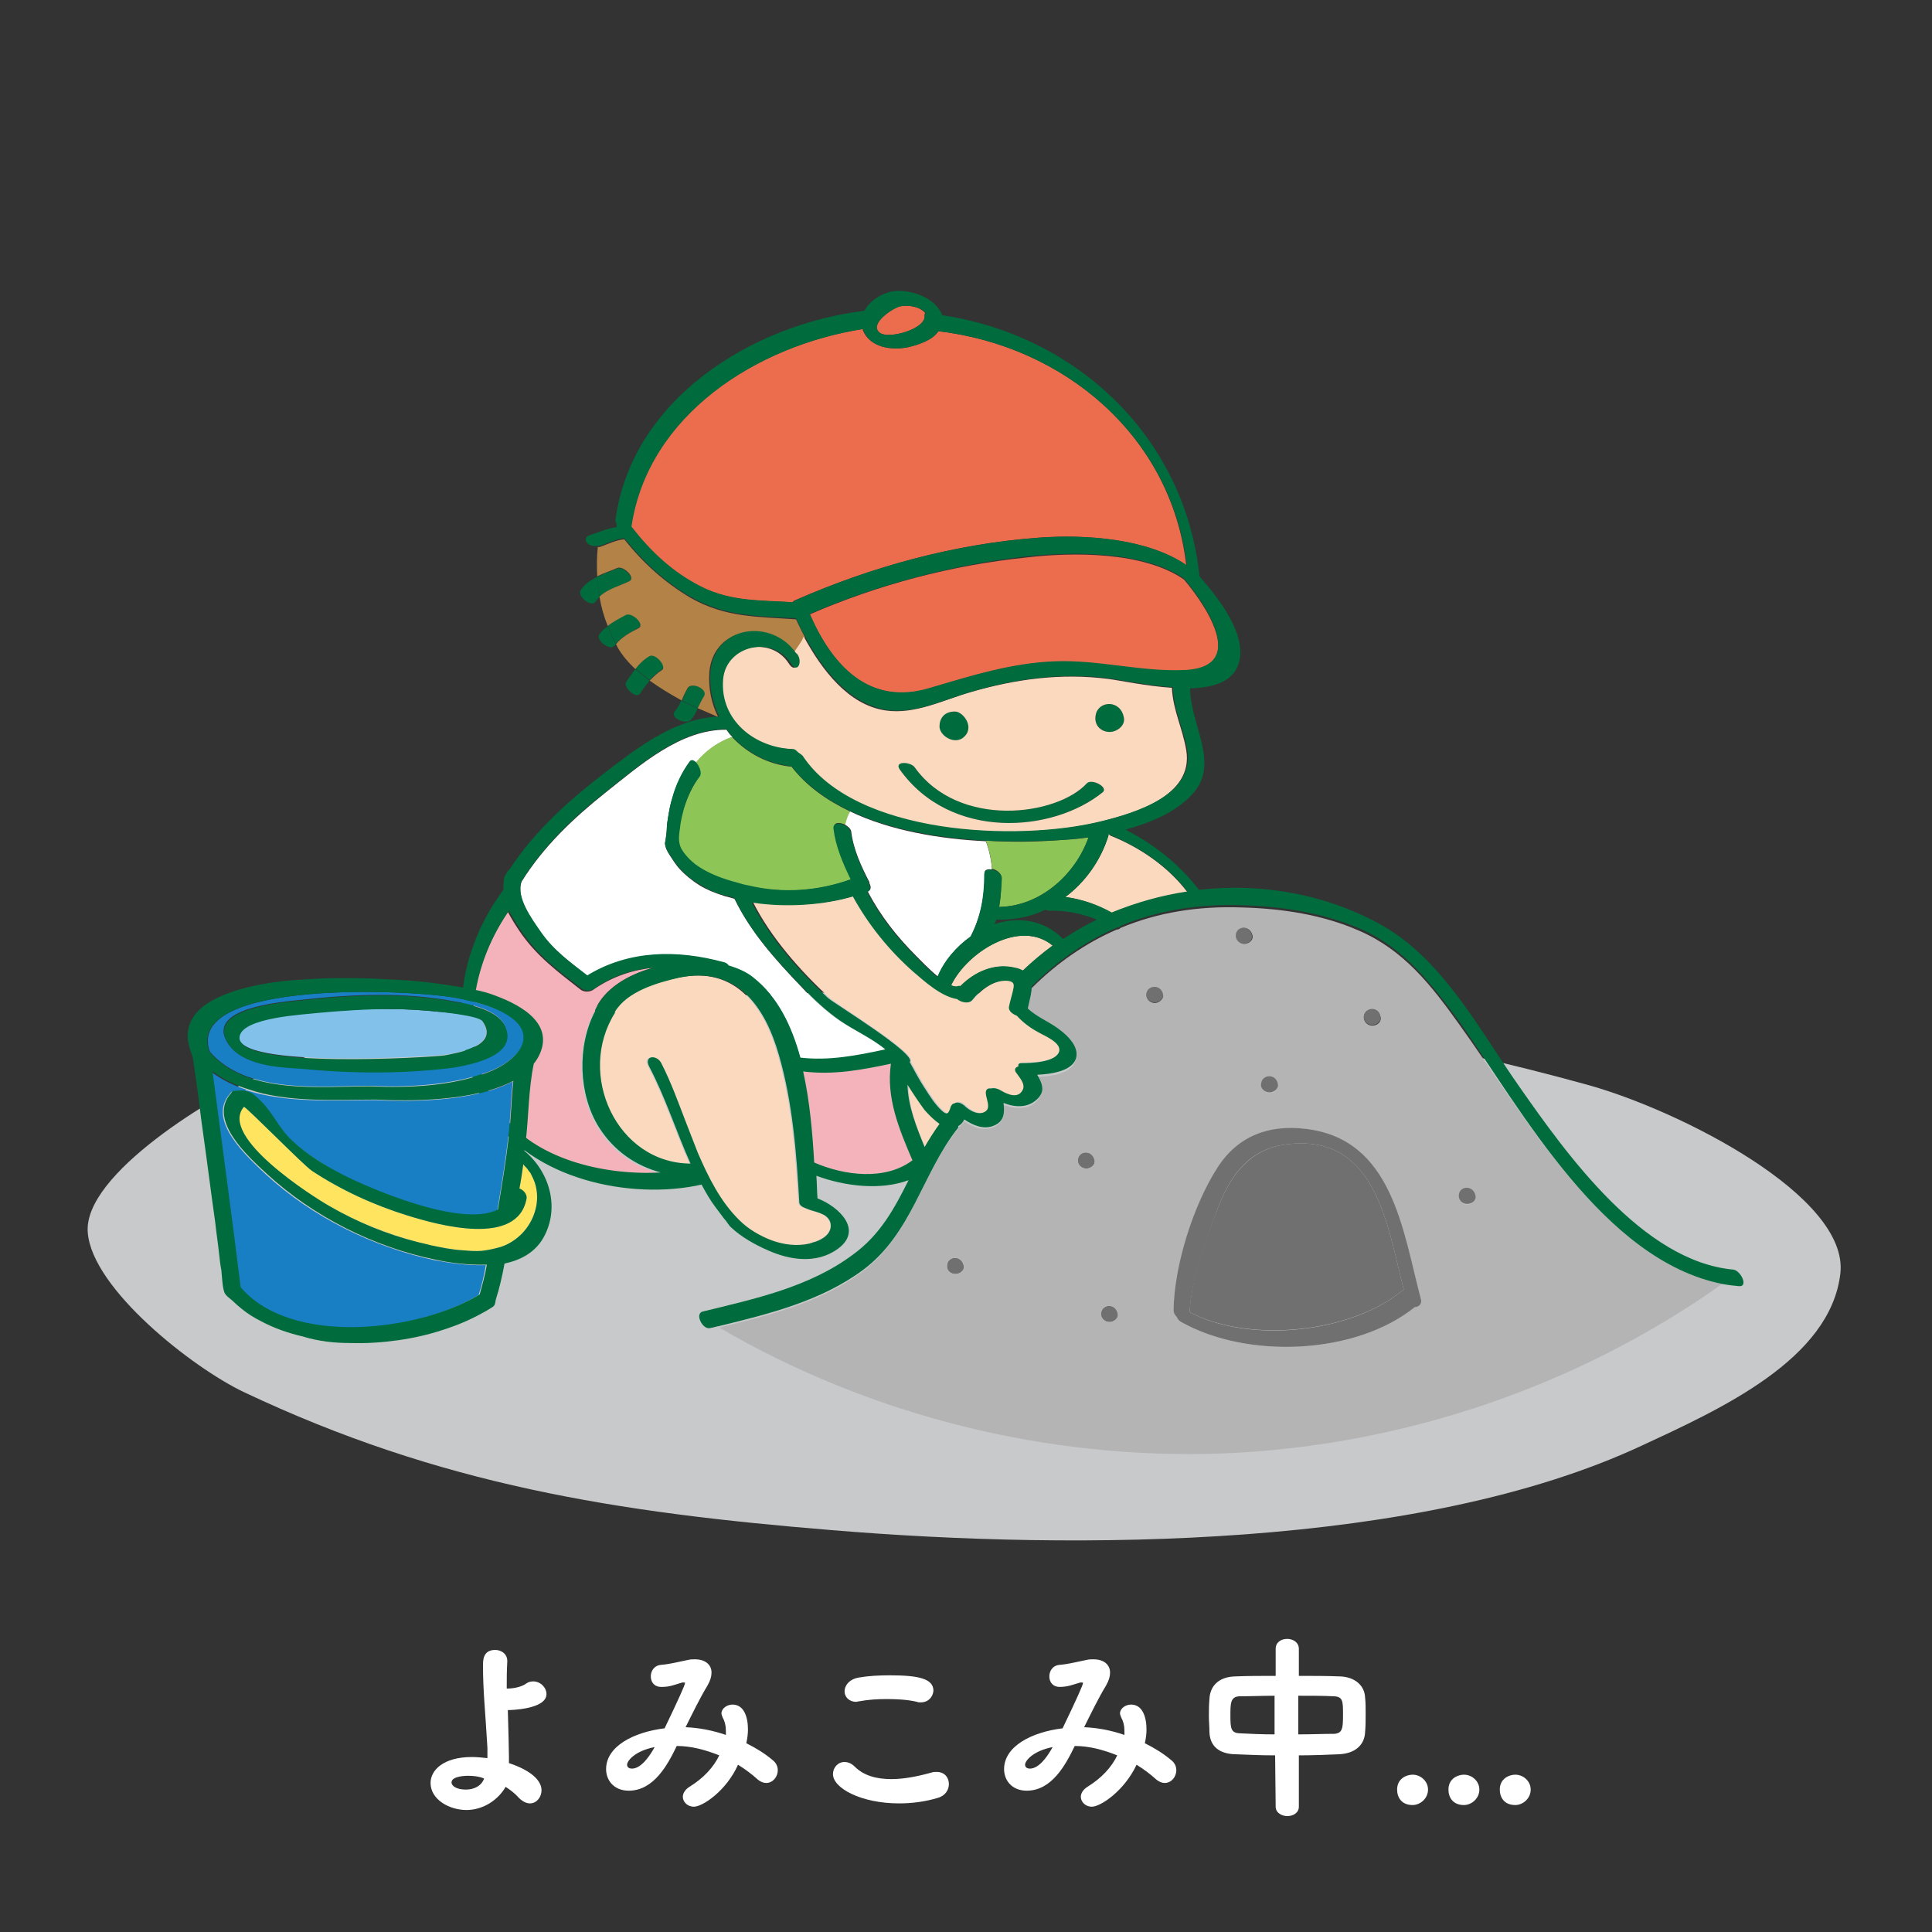 <?xml version="1.0" encoding="utf-8"?>
<!-- Generator: Adobe Illustrator 23.1.0, SVG Export Plug-In . SVG Version: 6.00 Build 0)  -->
<svg version="1.1" id="レイヤー_1" xmlns="http://www.w3.org/2000/svg" xmlns:xlink="http://www.w3.org/1999/xlink" x="0px"
	 y="0px" viewBox="0 0 350 350" style="enable-background:new 0 0 350 350;" xml:space="preserve">
<rect x="0" y="0" width="350" height="350" fill="#333333" stroke="none"/>
<style type="text/css">
	.st0{fill:#FFFFFF;}
	.st1{fill:#C8C9CA;}
	.st2{fill:#006B3D;}
	.st3{fill:#F4B2BA;}
	.st4{fill:#B28247;}
	.st5{fill:#FBD9BF;}
	.st6{fill:#EC6D4E;}
	.st7{fill:#8DC556;}
	.st8{fill:#717071;}
	.st9{fill:#B4B4B5;}
	.st10{fill:#82C1EA;}
	.st11{fill:#187FC4;}
	.st12{fill:#FFE55F;}
</style>
<g>
	<path class="st0" d="M84.5,327.9c-3.1,0-6.5-1.9-6.5-4.9c0-2.3,2.3-4.7,7.5-4.7c0.9,0,1.8,0.1,2.8,0.2c0-0.7,0-1.4,0-1.9
		c-0.4-6.9-0.8-10.2-0.8-14.9c0-0.9,0-2.8,2.2-2.8c1.1,0,2.2,0.7,2.2,2v0.1c-0.1,1.7-0.1,3.2-0.1,4.9c1.7,0,3-0.5,3.5-0.9
		c0.4-0.3,0.9-0.4,1.3-0.4c1.3,0,2.4,1.1,2.4,2.3c0,2.8-6.7,2.9-7,2.9c0.1,3,0.2,7.9,0.2,8.5v1.1c5.7,1.9,5.9,4.3,5.9,4.9
		c0,1.3-0.9,2.4-2.1,2.4c-0.6,0-1.3-0.3-2-1c-0.7-0.8-1.5-1.4-2.4-2C90.3,326,87.6,327.9,84.5,327.9z M84.8,321.7c-0.2,0-3,0-3,1.2
		c0,0.7,1,1.3,2.6,1.3c1.4,0,2.8-0.6,3.3-2C86.8,321.8,85.7,321.7,84.8,321.7z"/>
	<path class="st0" d="M125.7,327.3c-1.2,0-2-0.9-2-1.8c0-0.6,0.4-1.3,1.2-1.8c2.6-1.6,4.4-3.6,5.4-5.7c-2.5-1-5.1-1.7-7.7-1.7
		c-1.6,3.3-4.1,8.1-8.7,8.1c-2.7,0-4.1-1.9-4.1-3.9c0-4.1,4.9-6.7,10.6-7.4c2.6-5.4,3.7-7.9,3.7-8.2c0-0.1-0.1-0.1-0.2-0.1
		s-0.1,0-0.3,0c-1.4,0.4-2.2,0.8-3.7,0.8h-0.1c-1.3,0-1.9-0.9-1.9-1.9s0.6-2,1.9-2.1c1.4-0.1,3.4-0.6,4.9-0.9
		c0.4-0.1,0.8-0.1,1.2-0.1c1.9,0,3,1,3,2.4c0,0.7-0.2,1.4-0.7,2.3c-1.4,2.3-2.7,5-4,7.6c2.5,0.1,5,0.6,7.3,1.4c0-0.3,0-0.5,0-0.8
		c0-0.9-0.2-1.7-0.6-2.4c-0.1-0.3-0.2-0.5-0.2-0.7c0-0.9,1-1.6,2-1.6c2.1,0,2.8,2.3,2.8,4.5c0,0.8-0.1,1.6-0.3,2.5
		c1.8,0.9,3.4,1.9,4.7,3c0.8,0.6,1,1.3,1,1.9c0,1.2-0.9,2.3-2.1,2.3c-0.5,0-1-0.2-1.5-0.6c-1.1-1-2.3-1.9-3.6-2.7
		C131.6,324.4,127.3,327.3,125.7,327.3z M113.6,319.7c0,0.7,0.8,0.7,0.9,0.7c0.6,0,2.1-0.3,4.1-3.9C115,317.2,113.6,319,113.6,319.7
		z"/>
	<path class="st0" d="M162.9,326.7c-7,0-12-2.8-12-5.3c0-1.2,0.9-2.2,2.1-2.2c0.5,0,1.2,0.2,1.8,0.8c1.7,1.7,4,2.3,6.7,2.3
		c2.3,0,4.8-0.5,7.3-1.2c0.3-0.1,0.6-0.1,0.9-0.1c1.4,0,2.2,1,2.2,2.2c0,1-0.6,2.1-2,2.5C167.6,326.4,165.2,326.7,162.9,326.7z
		 M166.8,308.4c-0.2,0-0.5,0-0.7-0.1c-1.7-0.4-3.6-0.5-5.5-0.5c-1.6,0-3.3,0.1-4.9,0.4c-0.2,0-0.4,0.1-0.6,0.1
		c-1.3,0-2.1-0.9-2.1-1.9s0.8-2.2,2.6-2.5c1.7-0.3,3.6-0.4,5.6-0.4c5.2,0,7.9,0.6,7.9,2.8C169,307.4,168.2,308.4,166.8,308.4z"/>
	<path class="st0" d="M197.8,327.3c-1.2,0-2-0.9-2-1.8c0-0.6,0.4-1.3,1.2-1.8c2.6-1.6,4.4-3.6,5.4-5.7c-2.5-1-5.1-1.7-7.7-1.7
		c-1.6,3.3-4.1,8.1-8.7,8.1c-2.7,0-4.1-1.9-4.1-3.9c0-4.1,4.9-6.7,10.6-7.4c2.6-5.4,3.7-7.9,3.7-8.2c0-0.1-0.1-0.1-0.2-0.1
		c-0.1,0-0.1,0-0.3,0c-1.4,0.4-2.2,0.8-3.8,0.8h0.1c-1.3,0-1.9-0.9-1.9-1.9s0.6-2,1.9-2.1c1.4-0.1,3.4-0.6,4.9-0.9
		c0.4-0.1,0.8-0.1,1.2-0.1c1.9,0,3,1,3,2.4c0,0.7-0.2,1.4-0.7,2.3c-1.4,2.3-2.7,5-4,7.6c2.5,0.1,5,0.6,7.3,1.4c0-0.3,0-0.5,0-0.8
		c0-0.9-0.2-1.7-0.6-2.4c-0.1-0.3-0.2-0.5-0.2-0.7c0-0.9,1-1.6,2-1.6c2.1,0,2.8,2.3,2.8,4.5c0,0.8-0.1,1.6-0.3,2.5
		c1.8,0.9,3.4,1.9,4.7,3c0.8,0.6,1,1.3,1,1.9c0,1.2-0.9,2.3-2.1,2.3c-0.5,0-1-0.2-1.5-0.6c-1.1-1-2.3-1.9-3.6-2.7
		C203.7,324.4,199.4,327.3,197.8,327.3z M185.7,319.7c0,0.7,0.8,0.7,0.9,0.7c0.6,0,2.1-0.3,4.1-3.9
		C187.1,317.2,185.7,319,185.7,319.7z"/>
	<path class="st0" d="M231,318c-2.5,0-4.9-0.1-7.3-0.2c-2.9-0.1-4.5-1.5-4.6-4c0-1-0.1-2-0.1-2.8c0-1.1,0-2.1,0.1-3.2
		c0.1-2.3,1.6-4,4.6-4.1c2.3-0.1,4.8-0.1,7.4-0.1v-4.9c0-1.2,1-1.8,2.1-1.8c1,0,2.1,0.6,2.1,1.8v4.9c2.5,0,5.1,0,7.5,0.1
		c2.6,0.1,4.4,1.6,4.5,3.8c0.1,0.9,0.1,1.9,0.1,2.9c0,1.2,0,2.3-0.1,3.4c-0.1,2.3-1.8,3.9-4.8,4c-2.4,0.1-4.8,0.2-7.2,0.2v9.3
		c0,1.1-1,1.7-2.1,1.7c-1,0-2.1-0.6-2.1-1.7L231,318L231,318z M231,307.2c-2.3,0-4.6,0.1-6.5,0.1c-1.6,0.1-1.6,1.3-1.6,3.5
		c0,2.3,0.1,3.1,1.6,3.2c1.9,0.1,4.1,0.2,6.4,0.2v-7H231z M235.2,314.2c2.3,0,4.5-0.1,6.5-0.1c1.5-0.1,1.6-1,1.6-3.4
		c0-2.5,0-3.3-1.6-3.4c-1.9-0.1-4.1-0.1-6.5-0.1V314.2z"/>
	<path class="st0" d="M253.1,324.2c0-2,1.7-2.7,2.8-2.7c1.5,0,2.8,1.2,2.8,2.7c0,1.6-1.4,2.8-2.8,2.8
		C253.9,327,253.1,325.6,253.1,324.2z"/>
	<path class="st0" d="M262.4,324.2c0-2,1.7-2.7,2.8-2.7c1.5,0,2.8,1.2,2.8,2.7c0,1.6-1.4,2.8-2.8,2.8
		C263.2,327,262.4,325.6,262.4,324.2z"/>
	<path class="st0" d="M271.7,324.2c0-2,1.7-2.7,2.8-2.7c1.5,0,2.8,1.2,2.8,2.7c0,1.6-1.4,2.8-2.8,2.8
		C272.5,327,271.7,325.6,271.7,324.2z"/>
</g>
<g>
	<path class="st1" d="M15.9,223.3c-0.9-10.6,23-25,32.8-29.2c20.2-8.7,42.6-10.6,64.6-12.4c59.4-4.9,116.7-1.1,174.2,14.8
		c16.7,4.6,47.5,20.2,45.9,34.2c-1.8,15.6-21.8,24.6-36,31.2c-40.1,18.7-102.1,19-146.7,15.3c-39.1-3.2-71-8.2-106.5-25
		C34.9,247.8,16.7,233.5,15.9,223.3z"/>
	<g id="XMLID_5_">
		<path class="st2" d="M105.2,106.9c-0.7,1.2,2,3.2,2.7,2.1c0.2-0.3,0.4-0.6,0.7-0.9c-0.2-1.2-0.3-2.4-0.4-3.6
			C107,105.1,105.9,105.8,105.2,106.9z"/>
		<path class="st2" d="M108.6,114.9c-0.8,1,1.9,3.1,2.7,2.1c0.1-0.1,0.2-0.2,0.3-0.3c-0.6-1-1.1-2.1-1.5-3.2
			C109.5,113.8,109,114.3,108.6,114.9z"/>
		<path class="st2" d="M110.1,113.4c0.4,1.1,0.9,2.2,1.5,3.2c1-1.2,2.7-2.1,4.1-2.9c1.2-0.6-1.2-2.9-2.3-2.4
			C112.3,111.9,111.1,112.6,110.1,113.4z"/>
		<path class="st2" d="M111.8,103c-1.1,0.5-2.4,0.9-3.6,1.5v0c0.1,1.2,0.2,2.4,0.4,3.6c1.4-1.3,3.7-2,5.4-2.8
			C115.2,104.8,112.9,102.5,111.8,103z"/>
		<path class="st3" d="M107.8,183c1.6-3.8,5.8-6.4,10.6-7.7c-3.8,0.4-7.4,1.6-10.8,3.9c0,0-0.1,0.1-0.1,0.1c-0.6,0.4-1.6,0.5-2.3,0
			c-4.2-3.3-8-6.1-11-10.5c-0.7-1-1.5-2.3-2.2-3.6c-7.4,10.8-9.3,25.5-1.2,36.8c5.8,8,18.4,11.1,28.7,10.6
			c-4.5-1.2-8.5-3.8-11.2-8.2c-3.7-5.9-4-14.8-0.7-21C107.8,183.1,107.8,183.1,107.8,183z"/>
		<path class="st2" d="M116,125.6c0.5-0.8,1.1-1.6,1.7-2.3c-0.9-0.7-1.8-1.4-2.6-2.1c-0.6,0.8-1.2,1.6-1.7,2.4
			C112.9,124.5,115.3,126.8,116,125.6z"/>
		<path class="st2" d="M119.9,121.3c1-0.6-1.2-3.1-2.3-2.5c-0.9,0.6-1.7,1.4-2.5,2.3c0.8,0.7,1.7,1.4,2.6,2.1
			C118.4,122.5,119.1,121.8,119.9,121.3z"/>
		<path class="st2" d="M122.3,128.8c-1.1,1.2,1.9,2.6,2.9,1.6c0.5-0.6,0.9-1.4,1.2-2.1c-1-0.4-1.9-0.9-3-1.4
			C123.2,127.5,122.8,128.2,122.3,128.8z"/>
		<path class="st2" d="M126.5,128.3c0.3-0.7,0.6-1.4,1.1-2.1c0.9-1.3-2.1-2.7-2.9-1.6c-0.5,0.7-0.8,1.5-1.1,2.3
			C124.5,127.4,125.5,127.8,126.5,128.3z"/>
		<path class="st0" d="M131.6,132.2c-8.3-0.1-15.6,6.4-21.8,11.3c-5.9,4.7-11.3,9.8-15.3,16.2c-1.1,2.9,1.8,6.9,3.4,9.1
			c2.3,3.3,5.3,5.5,8.5,8c7.5-4.5,16.3-4.6,24.7-2.4c0.5,0.1,0.8,0.4,0.9,0.6c1.7,0.5,3.3,1.2,4.5,2.2c4.4,3.4,6.9,8.6,8.5,14.5
			c5.2,0.6,10.3-0.4,15.4-1.5c-2.4-2.1-5.6-3.5-8.2-5.2c-2.6-1.8-4.9-3.9-7-6.2c-4.6-4.8-9.2-9.9-12.1-15.9
			c-0.1-0.2-1.9-0.5-2.2-0.7c-0.7-0.2-1.5-0.5-2.2-0.8c-1.4-0.6-2.7-1.4-3.9-2.4c-1.1-0.9-2.1-1.9-2.9-3.2c-0.4-0.6-0.9-1.3-1.2-2
			c-0.1-0.3-0.3-0.8-0.2-1.2c0.1-0.4,0.3-1.9,0.3-2.4c0-0.6,0.1-1.3,0.2-1.9c0.2-1.2,0.4-2.5,0.8-3.7c0.7-2.3,1.7-4.6,3.1-6.5
			c0.3-0.4,0.8-0.3,1.2,0.1c1.7-2.1,4-3.8,6.6-4.7C132.2,133.1,131.9,132.6,131.6,132.2z"/>
		<path class="st4" d="M130.1,129.9c-1.2-2.4-1.8-5.2-1.6-8.1c0.7-8.4,11.1-9.7,15.5-3.4c0.6-1.1,1.3-1.9,1.8-3
			c-0.6-1.1-1.1-2.2-1.6-3.2c-7-0.5-12.8-0.3-19.1-3.9c-4.7-2.8-8.6-6.3-12-10.6c-1.4,0.1-2.8,0.8-4.2,1.3c-0.2,0.1-0.4,0.1-0.6,0.1
			c-0.2,1.8-0.2,3.6-0.1,5.3c1.2-0.6,2.5-1,3.6-1.5c1.1-0.5,3.5,1.8,2.2,2.4c-1.6,0.8-4,1.4-5.4,2.8c0.3,1.8,0.8,3.6,1.5,5.3
			c1-0.8,2.2-1.4,3.3-2c1.1-0.5,3.5,1.7,2.3,2.4c-1.4,0.7-3.1,1.6-4.1,2.9c0.1,0.2,0.2,0.4,0.3,0.6c0.8,1.4,1.9,2.7,3.2,3.9
			c0.7-0.9,1.5-1.7,2.5-2.3c1.1-0.7,3.3,1.9,2.3,2.5c-0.8,0.5-1.5,1.2-2.2,1.9c1.8,1.3,3.8,2.5,5.8,3.6c0.3-0.8,0.7-1.6,1.1-2.3
			c0.8-1.1,3.8,0.3,2.9,1.6c-0.4,0.6-0.7,1.3-1.1,2.1C127.8,128.9,129,129.4,130.1,129.9z"/>
		<path class="st3" d="M161.4,192.7c-5.2,1.1-10.5,2-15.9,1.4c1.2,5.4,1.7,11.3,2,16.5c5.4,2.4,12.9,3.3,17.8-0.4
			C163,204.6,160.6,198.9,161.4,192.7z"/>
		<path class="st5" d="M139.7,224.7c2.2,0.8,4.5,1,6.8,0.6c0.2,0,0.4-0.1,0.6-0.2c1.3-0.4,3.2-1.2,3.3-2.8c0.1-0.9-0.4-1.7-1.2-2.2
			c-0.4-0.2-0.9-0.4-1.3-0.5c-0.7-0.2-1.4-0.4-2.1-0.7c-0.5-0.2-1.1-0.4-1.2-1.1c-0.5-8.9-1.2-18-3.7-26.7c-2.4-8.4-7.4-16.2-18-14
			c-4,0.8-9.4,2.5-11.7,6.2c0,0.1,0,0.1,0,0.2c-7,11.2,0.3,27.3,13.7,27.3c-2.6-5.8-4.5-11.9-7.5-17.6c-1-2,1.3-2.2,2.2-0.6
			c1.8,3.5,3.2,7.1,4.5,10.8c0.7,1.8,1.4,3.6,2.1,5.4c1.8,4.4,4.1,8.9,7.6,12.3C135.5,222.7,137.7,223.9,139.7,224.7z"/>
		<path class="st6" d="M146.7,111.3c4,9.2,10.7,16.7,21.8,13.4c7.5-2.3,14.8-4.5,22.6-4.8c7.7-0.3,15.1,1.8,22.8,1.7
			c12.3-0.1,5-11.4,0.6-16.6c-7.3-5.1-20.2-5-28.6-4C172.4,102.4,159.1,105.9,146.7,111.3z"/>
		<path class="st7" d="M151.1,150.1c-0.2-1.2,1-1.2,2-0.7c0.2-0.8,0.5-1.6,0.9-2.4c-4.2-2-7.9-4.6-10.6-8.1c-4.2-0.4-8-2.4-10.8-5.4
			c-2.6,0.9-4.9,2.6-6.6,4.7c0.6,0.7,1.1,1.9,0.7,2.5c-1.3,1.7-2.2,3.8-2.9,5.9c-0.3,1.1-0.6,2.2-0.7,3.4c-0.2,1.4-0.4,2.5,0.2,3.8
			c0.6,1.1,1.5,2.1,2.6,2.9c2.3,1.6,5,2.6,7.6,3.3c0.7,0.2,1.3,0.4,2,0.5c6.3,1.4,12.7,1,18.7-1.2
			C152.8,156.3,151.6,153.3,151.1,150.1z"/>
		<path class="st6" d="M156.3,59.8c0-0.1,0-0.1,0-0.2c-19.2,3-39,15.5-42,35.8c3.5,4.5,7.5,8.3,12.7,10.9c5.4,2.7,10.8,2.5,16.6,2.8
			c0.1-0.1,0.1-0.2,0.3-0.3c13.9-6.1,29.1-10.3,44.3-11.4c8.3-0.6,19.6,0.1,26.7,5C212.2,79,192.8,62.7,170,60
			c-1.1,1.7-3.8,2.5-5.5,2.9C161.5,63.5,157.6,63,156.3,59.8z"/>
		<path class="st6" d="M159.4,60.3c1.6,1.2,8.4-0.7,8.1-3.1c0-0.2,0-0.4,0.1-0.5c-1-1.2-3.2-1.5-4.6-1.2
			C161.7,55.8,157.3,58.7,159.4,60.3z"/>
		<path class="st5" d="M167.6,207.8c0.8-1.4,1.7-2.9,2.7-4.2c-1-0.7-1.9-1.6-2.6-2.5c-1.1-1.4-2.2-3-3.1-4.6
			C164.6,200.4,166,204.2,167.6,207.8z"/>
		<path class="st0" d="M179.7,157.5c-0.1-1.7-0.5-3.5-1.1-5.1c-8.3-0.4-17.3-1.9-24.6-5.4c-0.4,0.7-0.7,1.5-0.9,2.4
			c0.5,0.3,1,0.7,1.1,1.2c0.4,3.3,1.8,6.3,3.3,9.2c0,0.1,0,0.2,0,0.2c0.3,0.6,0.4,1.2-0.3,1.5c0,0,0,0,0,0c2.3,4.4,5.3,8.2,8.8,11.7
			c0.7,0.7,2.3,2.4,3.9,3.7c1.2-2.9,3.4-5.4,6-7.3c1.8-3.6,2.5-7.3,2.5-11.3C178.2,157.6,178.9,157.4,179.7,157.5z"/>
		<path class="st2" d="M173,128.9c-2.1,0-2.8,1.2-2.8,2.8c0,1.5,2.5,3.3,4.2,2.1C176.9,131.9,174.6,128.9,173,128.9z"/>
		<path class="st8" d="M171.6,229c-0.3,1.2,0.6,1.8,1.5,1.8c0.8,0,1.7-0.7,1.5-1.5C174.2,227.4,171.9,227.5,171.6,229z"/>
		<path class="st7" d="M181,164.3c7.4-0.1,13.8-5.8,16.2-12.6c-1.9,0.3-3.7,0.4-5.3,0.5c-4,0.3-8.5,0.4-13.3,0.1
			c0.6,1.6,1,3.4,1.1,5.1c0.8,0.1,1.7,0.8,1.7,1.5C181.4,160.8,181.3,162.6,181,164.3z"/>
		<path class="st5" d="M181.4,197.6c1.1,0.8,3.1,1.5,3.9-0.2c0.5-1.1-0.7-2.4-1.1-3.3c-0.3-0.6,0-0.9,0.5-1c-0.1-0.3,0-0.6,0.5-0.6
			c1.6,0,6.4-0.1,6.9-2.2c0.3-1.5-2.7-2.8-3.8-3.4c-1.5-0.8-2.8-1.8-3.9-3c-0.8-0.2-1.6-0.9-1.4-1.7c0.2-0.9,0.6-1.8,0.7-2.8
			c0.2-1,0.3-1.7-0.8-1.8c-2.6-0.3-5.1,1.6-6.6,3.5c-0.6,0.7-2,0.5-2.7-0.2c-3-0.5-6-3.2-8-5c-4.4-3.9-8.1-8.5-10.9-13.6
			c-5,1.5-11.9,2.1-18.3,1.1c3.2,6.4,8.6,12.5,13.8,17.3c1.3,1.2,16.1,10.3,14.8,11.6c0.9,1.6,1.7,3.2,2.7,4.7
			c0.9,1.4,1.8,2.9,3.1,4.1c0.9,0.9,1.3,0.8,1.6-0.6c0.1-0.4,0.4-0.7,0.7-0.7c0.4-0.3,1.1-0.3,1.8,0.4c0.9,0.9,2.8,2.1,4,0.9
			c0.7-0.7,0.1-2.1-0.1-3c-0.1-0.9,0.3-1.1,0.9-1C180.2,197,181,197.3,181.4,197.6z"/>
		<path class="st2" d="M163,139.4c9.2,12.9,27.7,11.5,36.8,4.1c1-0.8-2-2.5-2.9-1.6c-5.4,5.9-23.2,8.3-31.3-3
			C165,137.9,161.8,137.8,163,139.4z"/>
		<path class="st5" d="M190.7,171.3c-5.9-4.9-15.5,1.1-18.4,7.2c0.5,0.2,1,0.3,1.3,0.2c0.1,0,0.3,0,0.4,0c2.5-2.6,6.2-4.3,9.9-3.3
			c0.5,0.1,1,0.3,1.4,0.5C187,174.2,188.8,172.7,190.7,171.3z"/>
		<path class="st8" d="M195.3,209.9c-0.3,1.1,0.6,1.8,1.5,1.8c0.8,0,1.7-0.7,1.5-1.5C197.9,208.3,195.6,208.4,195.3,209.9z"/>
		<path class="st2" d="M198.5,129.5c-0.4,1.9,1.1,3.1,2.5,3.1c1.4,0,2.9-1.2,2.6-2.6C203,126.7,199,126.9,198.5,129.5z"/>
		<path class="st8" d="M199.5,237.7c-0.3,1.1,0.6,1.8,1.5,1.8c0.8,0,1.7-0.7,1.5-1.5C202.2,236.1,199.8,236.2,199.5,237.7z"/>
		<path class="st5" d="M200.8,151.4c-1.4,4.5-4.2,8.4-7.8,11.1c3,0.4,5.8,1.4,8.4,2.9c4.4-1.8,9-3.1,13.7-3.8
			c-3.5-4.6-8.6-8.1-13.9-10.2c-0.1-0.1-0.3-0.2-0.4-0.3c0,0.1,0,0.1,0,0.2C200.8,151.3,200.8,151.4,200.8,151.4z"/>
		<path class="st5" d="M173,128.9c1.5,0,3.8,3,1.4,4.8c-1.7,1.2-4.2-0.5-4.2-2.1C170.2,130.2,171,128.9,173,128.9z M199.2,148.9
			c6.1-1.5,17.1-4.6,15.7-13c-0.7-4.1-2.4-7.2-2.6-11.3c-4.6-0.3-9.2-1.3-11.5-1.6c-8.5-1.1-16.8,0-25,2.4
			c-4.9,1.4-10.1,4.1-15.4,3.3c-6.7-1-11.5-7.3-14.8-13.4c-0.4,1.1-1.2,1.9-1.8,3c0.1,0.1,0.2,0.2,0.3,0.3c0.9,1.4,0,3.5-1.2,1.6
			c-3.3-5.2-11.8-3.3-12.3,2.9c-0.6,7.3,5.8,12.4,12.7,12.6c0.3,0,0.6,0.2,0.9,0.6c0.4,0.1,0.7,0.3,0.8,0.6
			C154.6,151.4,184.1,152.6,199.2,148.9z M198.5,129.5c0.5-2.6,4.5-2.8,5.1,0.5c0.3,1.4-1.2,2.6-2.6,2.6
			C199.6,132.6,198.1,131.5,198.5,129.5z M196.9,141.9c0.9-0.9,3.9,0.7,2.9,1.6c-9.1,7.4-27.6,8.8-36.8-4.1c-1.1-1.6,2-1.4,2.7-0.4
			C173.7,150.2,191.5,147.8,196.9,141.9z"/>
		<path class="st8" d="M207.7,179.8c-0.2,1.1,0.6,1.8,1.5,1.8c0.8,0,1.7-0.7,1.5-1.5C210.4,178.2,208,178.3,207.7,179.8z"/>
		<path class="st8" d="M220.8,218.4c-2.3,5.8-5,13-5.3,19.3c10.9,5.7,29.4,3.8,38.8-4.1c-3-11.7-5-28.3-21.2-26.3
			C226.6,208.1,223.1,212.6,220.8,218.4z"/>
		<path class="st8" d="M223.8,169.2c-0.2,1.1,0.7,1.8,1.5,1.8c0.8,0,1.7-0.7,1.5-1.5C226.5,167.6,224.2,167.7,223.8,169.2z"/>
		<path class="st9" d="M220.5,211.6c3.7-5.7,9.3-7.8,16-7.1c15.8,1.8,17.5,18.4,20.9,30.8c0.3,1-0.6,1.5-1.1,1.5
			c-10.8,8.7-30.4,9.4-42.3,2.7c-0.4-0.3-0.7-0.6-0.8-0.9c-0.3-0.4-0.6-0.8-0.6-1.2C212.7,229.4,216.2,218.5,220.5,211.6z
			 M226.9,169.5c0.2,0.8-0.7,1.5-1.5,1.5c-0.8,0-1.7-0.7-1.5-1.8C224.2,167.7,226.5,167.6,226.9,169.5z M181.7,200.1
			c0.3,1.6,0.3,3.2-1.7,4.1c-1.8,0.8-3.8,0-5.4-1.1c-0.3,0.6-0.6,1-1.1,1.2c0,0.1-0.1,0.3-0.1,0.4c-6.5,8.2-8.3,19-17.2,25.7
			c-7.6,5.6-16.9,7.9-25.9,10.1c27.4,16,59.5,24,91.3,22.8c32.2-1.3,64-12,90.4-30.7c-21.5-4.3-36.2-31.2-47.7-47.1
			c-5-7-10-13.4-18.1-16.9c-6.6-2.9-13.9-4-21.1-4.2c-8.1-0.3-15.4,0.9-22.1,3.7c-0.2,0.2-0.4,0.3-0.7,0.3
			c-5.5,2.4-10.7,5.9-15.5,10.7c0,1.2-0.4,2.6-0.7,4c1.8,1.7,4.1,2.5,6.1,4.1c1.2,1.1,2.9,2.8,2.7,4.6c-0.4,2.7-4.5,3.2-7.1,3.3
			c0.4,0.7,0.8,1.4,0.9,2.2c0.1,1.2-0.8,2.3-1.8,2.9C185.3,201,183.4,200.8,181.7,200.1z M230,198c-0.8,0-1.7-0.7-1.5-1.8
			c0.3-1.5,2.6-1.6,3,0.3C231.7,197.3,230.9,198,230,198z M173.1,230.8c-0.8,0-1.7-0.6-1.5-1.8c0.3-1.5,2.6-1.6,3,0.3
			C174.8,230.2,173.9,230.8,173.1,230.8z M196.8,211.7c-0.8,0-1.7-0.7-1.5-1.8c0.3-1.5,2.6-1.6,3,0.3
			C198.5,211,197.6,211.7,196.8,211.7z M201,239.5c-0.8,0-1.7-0.7-1.5-1.8c0.3-1.5,2.6-1.6,3,0.3C202.7,238.8,201.8,239.5,201,239.5
			z M209.2,181.7c-0.8,0-1.7-0.7-1.5-1.8c0.3-1.5,2.7-1.6,3,0.3C210.9,180.9,210,181.7,209.2,181.7z M248.6,185.8
			c-0.8,0-1.7-0.7-1.5-1.8c0.3-1.5,2.7-1.6,3,0.3C250.3,185.1,249.5,185.8,248.6,185.8z M265.8,218.2c-0.8,0-1.7-0.7-1.5-1.8
			c0.3-1.5,2.6-1.6,3,0.3C267.4,217.5,266.6,218.2,265.8,218.2z"/>
		<path class="st8" d="M228.5,196.1c-0.3,1.1,0.6,1.8,1.5,1.8c0.8,0,1.7-0.7,1.5-1.5C231.2,194.5,228.8,194.6,228.5,196.1z"/>
		<path class="st8" d="M247.1,183.9c-0.2,1.1,0.7,1.8,1.5,1.8c0.8,0,1.7-0.7,1.5-1.5C249.8,182.3,247.5,182.4,247.1,183.9z"/>
		<path class="st8" d="M236.5,204.5c-6.7-0.8-12.3,1.3-16,7.1c-4.4,6.9-7.8,17.8-7.9,25.8c0,0.4,0.2,0.8,0.6,1.2
			c0.1,0.3,0.4,0.7,0.8,0.9c11.9,6.7,31.5,6,42.3-2.7c0.5,0,1.4-0.4,1.1-1.5C254.1,222.9,252.3,206.3,236.5,204.5z M220.8,218.4
			c2.3-5.8,5.7-10.3,12.3-11.1c16.2-2,18.2,14.6,21.2,26.3c-9.3,7.9-27.9,9.9-38.8,4.1C215.9,231.4,218.6,224.2,220.8,218.4z"/>
		<path class="st8" d="M264.3,216.3c-0.2,1.1,0.6,1.8,1.5,1.8s1.7-0.7,1.5-1.5C266.9,214.7,264.6,214.8,264.3,216.3z"/>
		<path class="st2" d="M118.4,175.3c-4.8,1.3-9,4-10.6,7.7c0,0.1,0,0.1,0,0.2c-3.3,6.3-3,15.1,0.7,21c2.7,4.3,6.7,7,11.2,8.2
			c-10.4,0.6-22.9-2.5-28.7-10.6c-8.1-11.3-6.3-26,1.2-36.8c0.7,1.3,1.5,2.6,2.2,3.6c3,4.5,6.8,7.3,11,10.5c0.7,0.5,1.7,0.4,2.3,0
			c0,0,0.1,0,0.1-0.1C111,176.8,114.6,175.6,118.4,175.3z M170.2,203.6c-1,1.4-1.9,2.8-2.7,4.2c-1.5-3.7-3-7.4-3.1-11.3
			c1,1.6,2,3.1,3.1,4.6C168.3,202,169.2,202.9,170.2,203.6z M161.4,192.7c-0.9,6.2,1.5,11.9,3.9,17.5c-4.9,3.7-12.3,2.8-17.8,0.4
			c-0.3-5.3-0.8-11.1-2-16.5C151,194.8,156.2,193.8,161.4,192.7z M167.5,57.2c0.2,2.4-6.5,4.3-8.1,3.1c-2.1-1.6,2.4-4.5,3.7-4.8
			c1.4-0.3,3.6,0,4.6,1.2C167.6,56.8,167.5,57,167.5,57.2z M149.3,220.1c0.8,0.5,1.3,1.2,1.2,2.2c-0.2,1.6-2,2.5-3.3,2.8
			c-0.2,0.1-0.4,0.1-0.6,0.2c-2.3,0.5-4.6,0.2-6.8-0.6c-2.1-0.8-4.2-2-5.8-3.6c-3.5-3.4-5.7-7.9-7.6-12.3c-0.7-1.8-1.4-3.6-2.1-5.4
			c-1.4-3.6-2.7-7.3-4.5-10.8c-0.8-1.6-3.2-1.4-2.2,0.6c3,5.7,4.9,11.8,7.5,17.6c-13.4-0.1-20.7-16.2-13.7-27.3c0,0,0-0.1,0-0.2
			c2.2-3.7,7.7-5.3,11.7-6.2c10.6-2.2,15.6,5.6,18,14c2.5,8.6,3.2,17.8,3.7,26.7c0,0.6,0.7,0.9,1.2,1.1c0.7,0.3,1.4,0.5,2.1,0.7
			C148.4,219.7,148.9,219.9,149.3,220.1z M180.5,166.6c3.2,0.1,6.2-0.5,8.9-1.8c0.3,0.1,0.5,0.2,0.8,0.2c2.9-0.1,5.8,0.5,8.5,1.6
			c-2.1,1-4.1,2.2-6.1,3.5c-3.5-3.5-8.1-4.1-12.4-2.7C180.3,167.1,180.4,166.8,180.5,166.6z M191.1,119.8
			c-7.9,0.3-15.1,2.6-22.6,4.8c-11.1,3.4-17.8-4.2-21.8-13.4c12.4-5.3,25.8-8.9,39.2-10.4c8.5-0.9,21.3-1,28.6,4
			c4.4,5.2,11.7,16.5-0.6,16.6C206.3,121.6,198.8,119.5,191.1,119.8z M170,60c22.8,2.7,42.2,19,45,42.4c-7.1-4.9-18.4-5.6-26.7-5
			c-15.2,1.1-30.4,5.2-44.3,11.4c-0.2,0.1-0.2,0.2-0.3,0.3c-5.8-0.4-11.2-0.1-16.6-2.8c-5.2-2.6-9.2-6.4-12.7-10.9
			c3-20.3,22.8-32.8,42-35.8c0,0.1,0,0.1,0,0.2c1.2,3.2,5.2,3.7,8.1,3.1C166.2,62.5,168.9,61.7,170,60z M193,162.5
			c3.6-2.7,6.4-6.6,7.8-11.1c0-0.1,0-0.1,0-0.2c0,0,0-0.1,0-0.2c0.1,0.1,0.3,0.2,0.4,0.3c5.3,2.2,10.4,5.6,13.9,10.2
			c-4.7,0.7-9.3,2-13.7,3.8C198.9,163.9,196,162.9,193,162.5z M172.3,178.5c2.9-6,12.5-12.1,18.4-7.2c-1.9,1.4-3.7,2.9-5.4,4.5
			c-0.4-0.2-0.8-0.4-1.4-0.5c-3.7-0.9-7.3,0.7-9.9,3.3c-0.1,0-0.3,0-0.4,0C173.3,178.8,172.8,178.7,172.3,178.5z M312,232.6
			c1,0.2,2,0.3,3,0.4c1.8,0.2,0.4-2.8-1-3c-16.4-1.5-30.2-20.9-38.8-33.2c-7.1-10.1-13.7-22.8-24.7-29.1
			c-10.1-5.7-21.9-7.8-33.3-6.5c-3.5-4.6-8.2-8.3-13.3-10.9c4.7-1.3,9.1-3.2,12-6.3c5.3-5.6-0.3-12.6-0.3-19.3
			c4.2-0.1,7.8-1.2,8.8-4.5c1.6-5.2-3.6-11.8-7.1-15.8c-2.6-25.1-22.1-43.6-46.6-47.3c-1.2-3-4.9-4.4-8-4.4c-2.3,0-5,1.5-6.1,3.6
			c-20.5,2.5-42.2,16.1-45.1,37.9c0,0.3,0.1,0.5,0.2,0.8c0,0.2,0,0.3,0,0.5c-1.7,0.2-3.4,1-5,1.5c-0.8,0.3-0.7,1.1-0.2,1.5
			c0.5,0.4,1.1,0.5,1.8,0.4c0.2,0,0.4-0.1,0.6-0.1c1.4-0.5,2.8-1.2,4.2-1.3c3.4,4.2,7.2,7.8,12,10.6c6.3,3.6,12.2,3.5,19.1,3.9
			c0.5,1,1,2.2,1.6,3.2c3.2,6.1,8.1,12.3,14.8,13.4c5.2,0.8,10.5-1.9,15.4-3.3c8.2-2.4,16.5-3.5,25-2.4c2.3,0.3,6.9,1.3,11.5,1.6
			c0.1,4,1.8,7.2,2.6,11.3c1.4,8.3-9.6,11.5-15.7,13c-15.1,3.7-44.5,2.5-54-11.9c-0.2-0.2-0.5-0.4-0.8-0.6c-0.3-0.3-0.6-0.6-0.9-0.6
			c-6.9-0.2-13.3-5.2-12.7-12.6c0.5-6.2,9-8.1,12.3-2.9c1.2,1.9,2.1-0.3,1.2-1.6c-0.1-0.1-0.1-0.2-0.3-0.3
			c-4.4-6.3-14.7-5.1-15.5,3.4c-0.2,2.9,0.4,5.6,1.6,8.1c-7.7,0.3-14.2,5.2-20.1,9.7c-6.8,5.2-13.2,10.8-17.9,18
			c-0.1,0.1-0.2,0.2-0.3,0.3c-0.2,0.2-0.3,0.5-0.4,0.7c-0.1,0.1-0.1,0.2-0.2,0.3c-0.1,0.2-0.1,0.4-0.1,0.6c-0.1,0.6-0.1,1.2-0.1,1.8
			c-8.9,11.9-10.4,27.6-2.4,40.5c7.4,11.9,25.4,15.8,38.3,12.9c0.8,1.5,1.6,2.9,2.6,4.2c0.5,0.7,1,1.3,1.5,2
			c0.5,0.5,0.8,1.2,1.3,1.6c1.8,1.7,4.3,3.1,6.6,4.1c4,1.8,8.8,2.5,12.6-0.2c4.8-3.4,0.3-7.7-3.6-9.2c-0.1-1.3-0.1-2.7-0.2-4.1
			c5.1,1.9,11.6,2.7,16.7,0.8c-2.5,5-5.1,9.9-10.1,13.5c-7.9,5.9-17.8,8-27.2,10.3c-1.5,0.4,0,3.3,1.3,3c0.6-0.1,1.2-0.3,1.8-0.4
			c9-2.2,18.3-4.5,25.9-10.1c8.9-6.6,10.7-17.4,17.2-25.7c0.1-0.1,0.1-0.2,0.1-0.4c0.4-0.2,0.8-0.6,1.1-1.2c1.6,1.1,3.6,1.9,5.4,1.1
			c1.9-0.8,1.9-2.4,1.7-4.1c1.7,0.7,3.6,0.9,5.2,0c1-0.6,2-1.6,1.8-2.9c-0.1-0.8-0.5-1.5-0.9-2.2c2.6-0.1,6.7-0.7,7.1-3.3
			c0.3-1.8-1.4-3.6-2.7-4.6c-1.9-1.6-4.3-2.4-6.1-4.1c0.3-1.4,0.7-2.8,0.7-4c4.8-4.8,10-8.3,15.5-10.7c0.3,0,0.6-0.1,0.7-0.3
			c6.7-2.8,14.1-4,22.1-3.7c7.2,0.2,14.5,1.4,21.1,4.2c8.1,3.5,13,10,18.1,16.9C275.8,201.4,290.5,228.3,312,232.6z M135.6,160.4
			c-0.7-0.1-1.3-0.3-2-0.5c-2.7-0.7-5.4-1.7-7.6-3.3c-1-0.8-1.9-1.7-2.6-2.9c-0.6-1.3-0.4-2.4-0.2-3.8c0.1-1.1,0.4-2.3,0.7-3.4
			c0.6-2.1,1.5-4.1,2.9-5.9c0.4-0.6-0.1-1.8-0.7-2.5c-0.4-0.4-0.9-0.6-1.2-0.1c-1.4,1.9-2.5,4.2-3.1,6.5c-0.4,1.2-0.6,2.5-0.8,3.7
			c-0.1,0.6-0.2,1.3-0.2,1.9c0,0.4-0.2,2-0.3,2.4c-0.1,0.4,0.1,0.8,0.2,1.2c0.3,0.7,0.8,1.3,1.2,2c0.8,1.2,1.8,2.3,2.9,3.2
			c1.2,0.9,2.5,1.7,3.9,2.4c0.7,0.3,1.4,0.6,2.2,0.8c0.3,0.1,2.1,0.4,2.2,0.7c2.9,6.1,7.5,11.1,12.1,15.9c2.2,2.3,4.4,4.4,7,6.2
			c2.6,1.8,5.8,3.2,8.2,5.2c-5.1,1.1-10.2,2.1-15.4,1.5c-1.6-5.8-4.1-11-8.5-14.5c-1.2-1-2.8-1.7-4.5-2.2c-0.1-0.2-0.4-0.5-0.9-0.6
			c-8.4-2.3-17.2-2.2-24.7,2.4c-3.1-2.4-6.2-4.6-8.5-8c-1.5-2.2-4.5-6.2-3.4-9.1c4-6.4,9.4-11.6,15.3-16.2
			c6.2-4.9,13.5-11.4,21.8-11.3c0.3,0.4,0.7,0.9,1,1.3c2.8,3,6.6,5,10.8,5.4c2.7,3.5,6.4,6.1,10.6,8.1c7.3,3.5,16.3,4.9,24.6,5.4
			c4.8,0.2,9.3,0.1,13.3-0.1c1.6-0.1,3.4-0.3,5.3-0.5c-2.4,6.8-8.8,12.5-16.2,12.6c0.3-1.7,0.4-3.4,0.5-5.2c0-0.8-0.9-1.4-1.7-1.5
			c-0.8-0.2-1.5,0-1.5,0.8c0,4-0.6,7.7-2.5,11.3c-2.6,1.8-4.8,4.4-6,7.3c-1.6-1.3-3.2-3-3.9-3.7c-3.5-3.5-6.5-7.3-8.8-11.7
			c0,0,0,0,0,0c0.7-0.3,0.6-0.9,0.3-1.5c0-0.1,0-0.1,0-0.2c-1.4-2.9-2.8-5.9-3.3-9.2c-0.1-0.5-0.5-0.9-1.1-1.2
			c-0.9-0.5-2.2-0.4-2,0.7c0.4,3.2,1.7,6.2,3.1,9.1C148.2,161.4,141.8,161.9,135.6,160.4z M185.3,197.4c-0.8,1.7-2.7,0.9-3.9,0.2
			c-0.5-0.3-1.2-0.6-1.9-0.4c-0.6-0.1-1,0.2-0.9,1c0.1,0.9,0.8,2.3,0.1,3c-1.2,1.1-3.1,0-4-0.9c-0.7-0.6-1.4-0.7-1.8-0.4
			c-0.3,0-0.6,0.3-0.7,0.7c-0.4,1.3-0.7,1.4-1.6,0.6c-1.2-1.1-2.2-2.7-3.1-4.1c-1-1.5-1.8-3.1-2.7-4.7c1.4-1.4-13.5-10.5-14.8-11.6
			c-5.2-4.8-10.6-10.9-13.8-17.3c6.4,1,13.3,0.4,18.3-1.1c2.8,5.1,6.5,9.7,10.9,13.6c2,1.7,5,4.5,8,5c0.7,0.6,2.1,0.9,2.7,0.2
			c1.5-1.9,4-3.8,6.6-3.5c1.2,0.2,1,0.9,0.8,1.8c-0.2,0.9-0.5,1.8-0.7,2.8c-0.2,0.8,0.6,1.4,1.4,1.7c1.1,1.2,2.4,2.2,3.9,3
			c1,0.6,4.1,1.8,3.8,3.4c-0.5,2.1-5.3,2.2-6.9,2.2c-0.5,0-0.6,0.3-0.5,0.6c-0.5,0.1-0.8,0.5-0.5,1
			C184.6,195.1,185.8,196.3,185.3,197.4z"/>
	</g>
	<g id="XMLID_4_">
		<path class="st10" d="M57.5,183.4c-2.4,0.3-13.7,0.8-14.2,4.3c-0.8,6,35.2,3.6,37.1,3.4c2-0.3,10.3-1.5,6.9-6.2
			c-0.7-1-7.1-1.6-7.8-1.6c-2.9-0.3-5.9-0.5-8.8-0.5C66.3,182.7,61.9,183,57.5,183.4z"/>
		<path class="st11" d="M38.3,194.2c1.7,13,3.5,26.1,5.1,39.1c9.1,10.8,32.1,8.1,43.3,1.3c0.6-1.8,1-3.6,1.3-5.4
			c-3.3,0.1-6.6-0.4-9.3-0.9c-11.2-2.4-22.1-7.8-30.5-15.5c-3.4-3.2-10.9-9.9-6.5-14.7c0.1-0.2,0.2-0.3,0.4-0.4c0,0,0,0,0.1,0
			c0.1-0.1,0.3-0.1,0.4,0c0.8-0.1,1.4-0.1,1.9,0.1l0.1-0.4C42.4,196.7,40.2,195.6,38.3,194.2z"/>
		<path class="st2" d="M91.7,186.2c-1.3-3.2-6.5-4.2-9.3-4.7c-8.9-1.7-18.5-1.3-27.5-0.3c-3.6,0.4-18,1.4-13.4,8.1
			c2.6,3.8,9,4.1,13,4.5c9.3,0.8,18.7,1,28-0.2C85.8,192.9,93.8,191.3,91.7,186.2z M87.4,185c3.3,4.6-4.9,5.8-6.9,6.2
			c-2,0.3-38,2.6-37.1-3.4c0.5-3.5,11.8-4,14.2-4.3c4.4-0.4,8.8-0.7,13.2-0.7c3,0,5.9,0.2,8.8,0.5C80.3,183.4,86.7,184,87.4,185z"/>
		<path class="st11" d="M44.6,197.8c0.9,0.3,1.7,0.9,2.7,1.9c2.1,2.1,3.2,4.9,5.5,7c2.8,2.5,6.2,4.5,9.4,6.3
			c3.9,2,21.2,9.7,27.9,6.2c0.7-4.2,1.4-8.4,1.9-12.6c0.5-3.5,0.5-7.2,0.9-10.7c-7.1,3.8-19,3.7-24.9,3.4c-7.3,0-16,0.6-23.4-1.8
			L44.6,197.8z"/>
		<path class="st11" d="M83.3,180.9c-7.9-1.7-49.9-3.6-45.3,9.6c6.7,7.8,20,6.2,29.2,6.2c6.9,0.3,14.6-0.1,21.2-2.5
			c5.2-1.9,9.9-6.7,3.3-10.6C89.2,182.2,86,181.5,83.3,180.9z M41.4,189.2c-4.6-6.7,9.8-7.7,13.4-8.1c9-1,18.6-1.4,27.5,0.3
			c2.8,0.5,8.1,1.5,9.3,4.7c2.1,5.1-5.9,6.7-9.3,7.3c-9.3,1.2-18.7,1.1-28,0.2C50.4,193.4,44,193,41.4,189.2z"/>
		<path class="st12" d="M78,225.6c1.9,0.4,3.8,0.7,5.7,0.9c1.2,0.1,2.4,0.2,3.6,0.1c1.1-0.1,2.3-0.4,3.4-0.7c0,0,0,0,0,0
			c0.8-0.2,1.6-0.7,2.4-1.2c2.2-1.5,3.6-3.9,4.1-6.5c0.2-1.3,0.1-2.6-0.3-3.9c-0.2-0.6-0.5-1.2-0.8-1.8c-0.2-0.3-0.4-0.6-0.6-0.8
			c-0.1-0.1-0.7-0.7-0.7-0.8c-0.2,1.5-0.4,3-0.7,4.4c0.7,0.4,1.4,1.2,1.3,1.8c-1.6,8.9-16.1,4.8-21.6,3.1c-6.1-1.9-12-4.6-17.3-8.1
			c-1.5-1-11.3-11-12.3-11.6c-4.8,5.3,12.4,16.3,15.5,18c5,2.9,10.4,5,15.9,6.5C76.4,225.2,77.2,225.4,78,225.6z"/>
		<path class="st2" d="M37.9,190.5c-4.6-13.2,37.5-11.3,45.3-9.6c2.8,0.6,5.9,1.3,8.4,2.8c6.6,3.8,1.9,8.7-3.3,10.6
			c-6.6,2.5-14.3,2.8-21.2,2.5C57.9,196.8,44.6,198.4,37.9,190.5z M68.1,199.2c5.8,0.3,17.8,0.4,24.9-3.4c-0.4,3.6-0.4,7.2-0.9,10.7
			c-0.5,4.2-1.2,8.4-1.9,12.6c-6.7,3.5-24-4.2-27.9-6.2c-3.3-1.7-6.7-3.7-9.4-6.3c-2.3-2.1-3.4-4.9-5.5-7c-1-1-1.7-1.7-2.7-1.9
			c-0.5-0.2-1.1-0.2-1.9-0.1c-0.1,0-0.3,0-0.4,0c0,0,0,0-0.1,0c-0.2,0-0.3,0.2-0.4,0.4c-4.4,4.8,3,11.5,6.5,14.7
			c8.4,7.7,19.3,13.2,30.5,15.5c2.7,0.6,6,1,9.3,0.9c-0.3,1.8-0.8,3.6-1.3,5.4c-11.2,6.8-34.2,9.4-43.3-1.3
			c-1.6-13-3.4-26.1-5.1-39.1c1.9,1.4,4.1,2.5,6.4,3.2C52,199.8,60.8,199.2,68.1,199.2z M83.8,226.5c-1.9-0.1-3.8-0.5-5.7-0.9
			c-0.8-0.2-1.6-0.4-2.5-0.6c-5.5-1.4-10.9-3.6-15.9-6.5c-3-1.7-20.2-12.6-15.5-18c1,0.6,10.8,10.6,12.3,11.6
			c5.3,3.5,11.2,6.2,17.3,8.1c5.5,1.7,20,5.8,21.6-3.1c0.1-0.7-0.5-1.5-1.3-1.8c0.3-1.5,0.5-3,0.7-4.4c0,0.1,0.6,0.7,0.7,0.8
			c0.2,0.3,0.4,0.6,0.6,0.8c0.3,0.6,0.6,1.2,0.8,1.8c0.4,1.2,0.5,2.6,0.3,3.9c-0.4,2.6-1.9,5-4.1,6.5c-0.7,0.5-1.5,0.9-2.4,1.2
			c0,0,0,0,0,0c-1.1,0.3-2.3,0.6-3.4,0.7C86.2,226.7,85,226.6,83.8,226.5z M63.4,243.3c2.9,0.1,5.8-0.1,8.7-0.5
			c2.8-0.4,5.5-1,8.2-1.9c2.5-0.8,4.9-1.8,7.2-3.1c0.6-0.3,1.2-0.7,1.7-1c0.5-0.3,0.5-0.7,0.6-1.3c0.7-2.2,1.2-4.4,1.6-6.6
			c2.9-0.6,5.5-2,7-4.6c3.1-5.4,1.2-12-3.4-15.8c0.1-0.5,0.1-0.9,0.2-1.4c0.6-4.8,0.5-9.6,1.5-14.4c0.4-0.5,0.8-1.1,1.1-1.8
			c2.6-5.9-4.2-9.2-8.8-10.8c-1.4-0.5-3-0.8-4.5-1.1c-2.2-0.4-4.4-0.7-6.6-1c-2.7-0.3-5.3-0.5-8-0.6c-2.9-0.2-5.7-0.2-8.6-0.2
			c-2.9,0-5.7,0.2-8.5,0.4c-2.6,0.2-5.2,0.6-7.7,1.2c-2.1,0.5-4.2,1.2-6.2,2.2c-1.5,0.8-3,1.8-3.9,3.3c-0.9,1.3-1.2,3-0.9,4.5
			c0.1,0.5,0.2,1,0.4,1.5c0.2,0.6,0.4,1.1,0.5,1.7c0.2,1.4,0.4,2.8,0.6,4.2c0.4,2.8,0.7,5.6,1.1,8.4c0.8,5.6,1.5,11.3,2.3,16.9
			c0.2,1.9,0.5,3.8,0.7,5.7c0.1,0.9,0.2,1.9,0.4,2.9c0.1,0.8,0.2,3.7,0.7,4.3c0.4,0.6,1,0.9,1.5,1.4c0.5,0.5,1,0.9,1.6,1.4
			c1,0.8,2.1,1.5,3.3,2.1c2.4,1.3,5,2.2,7.6,2.8C57.7,243,60.6,243.3,63.4,243.3z"/>
	</g>
</g>
</svg>

